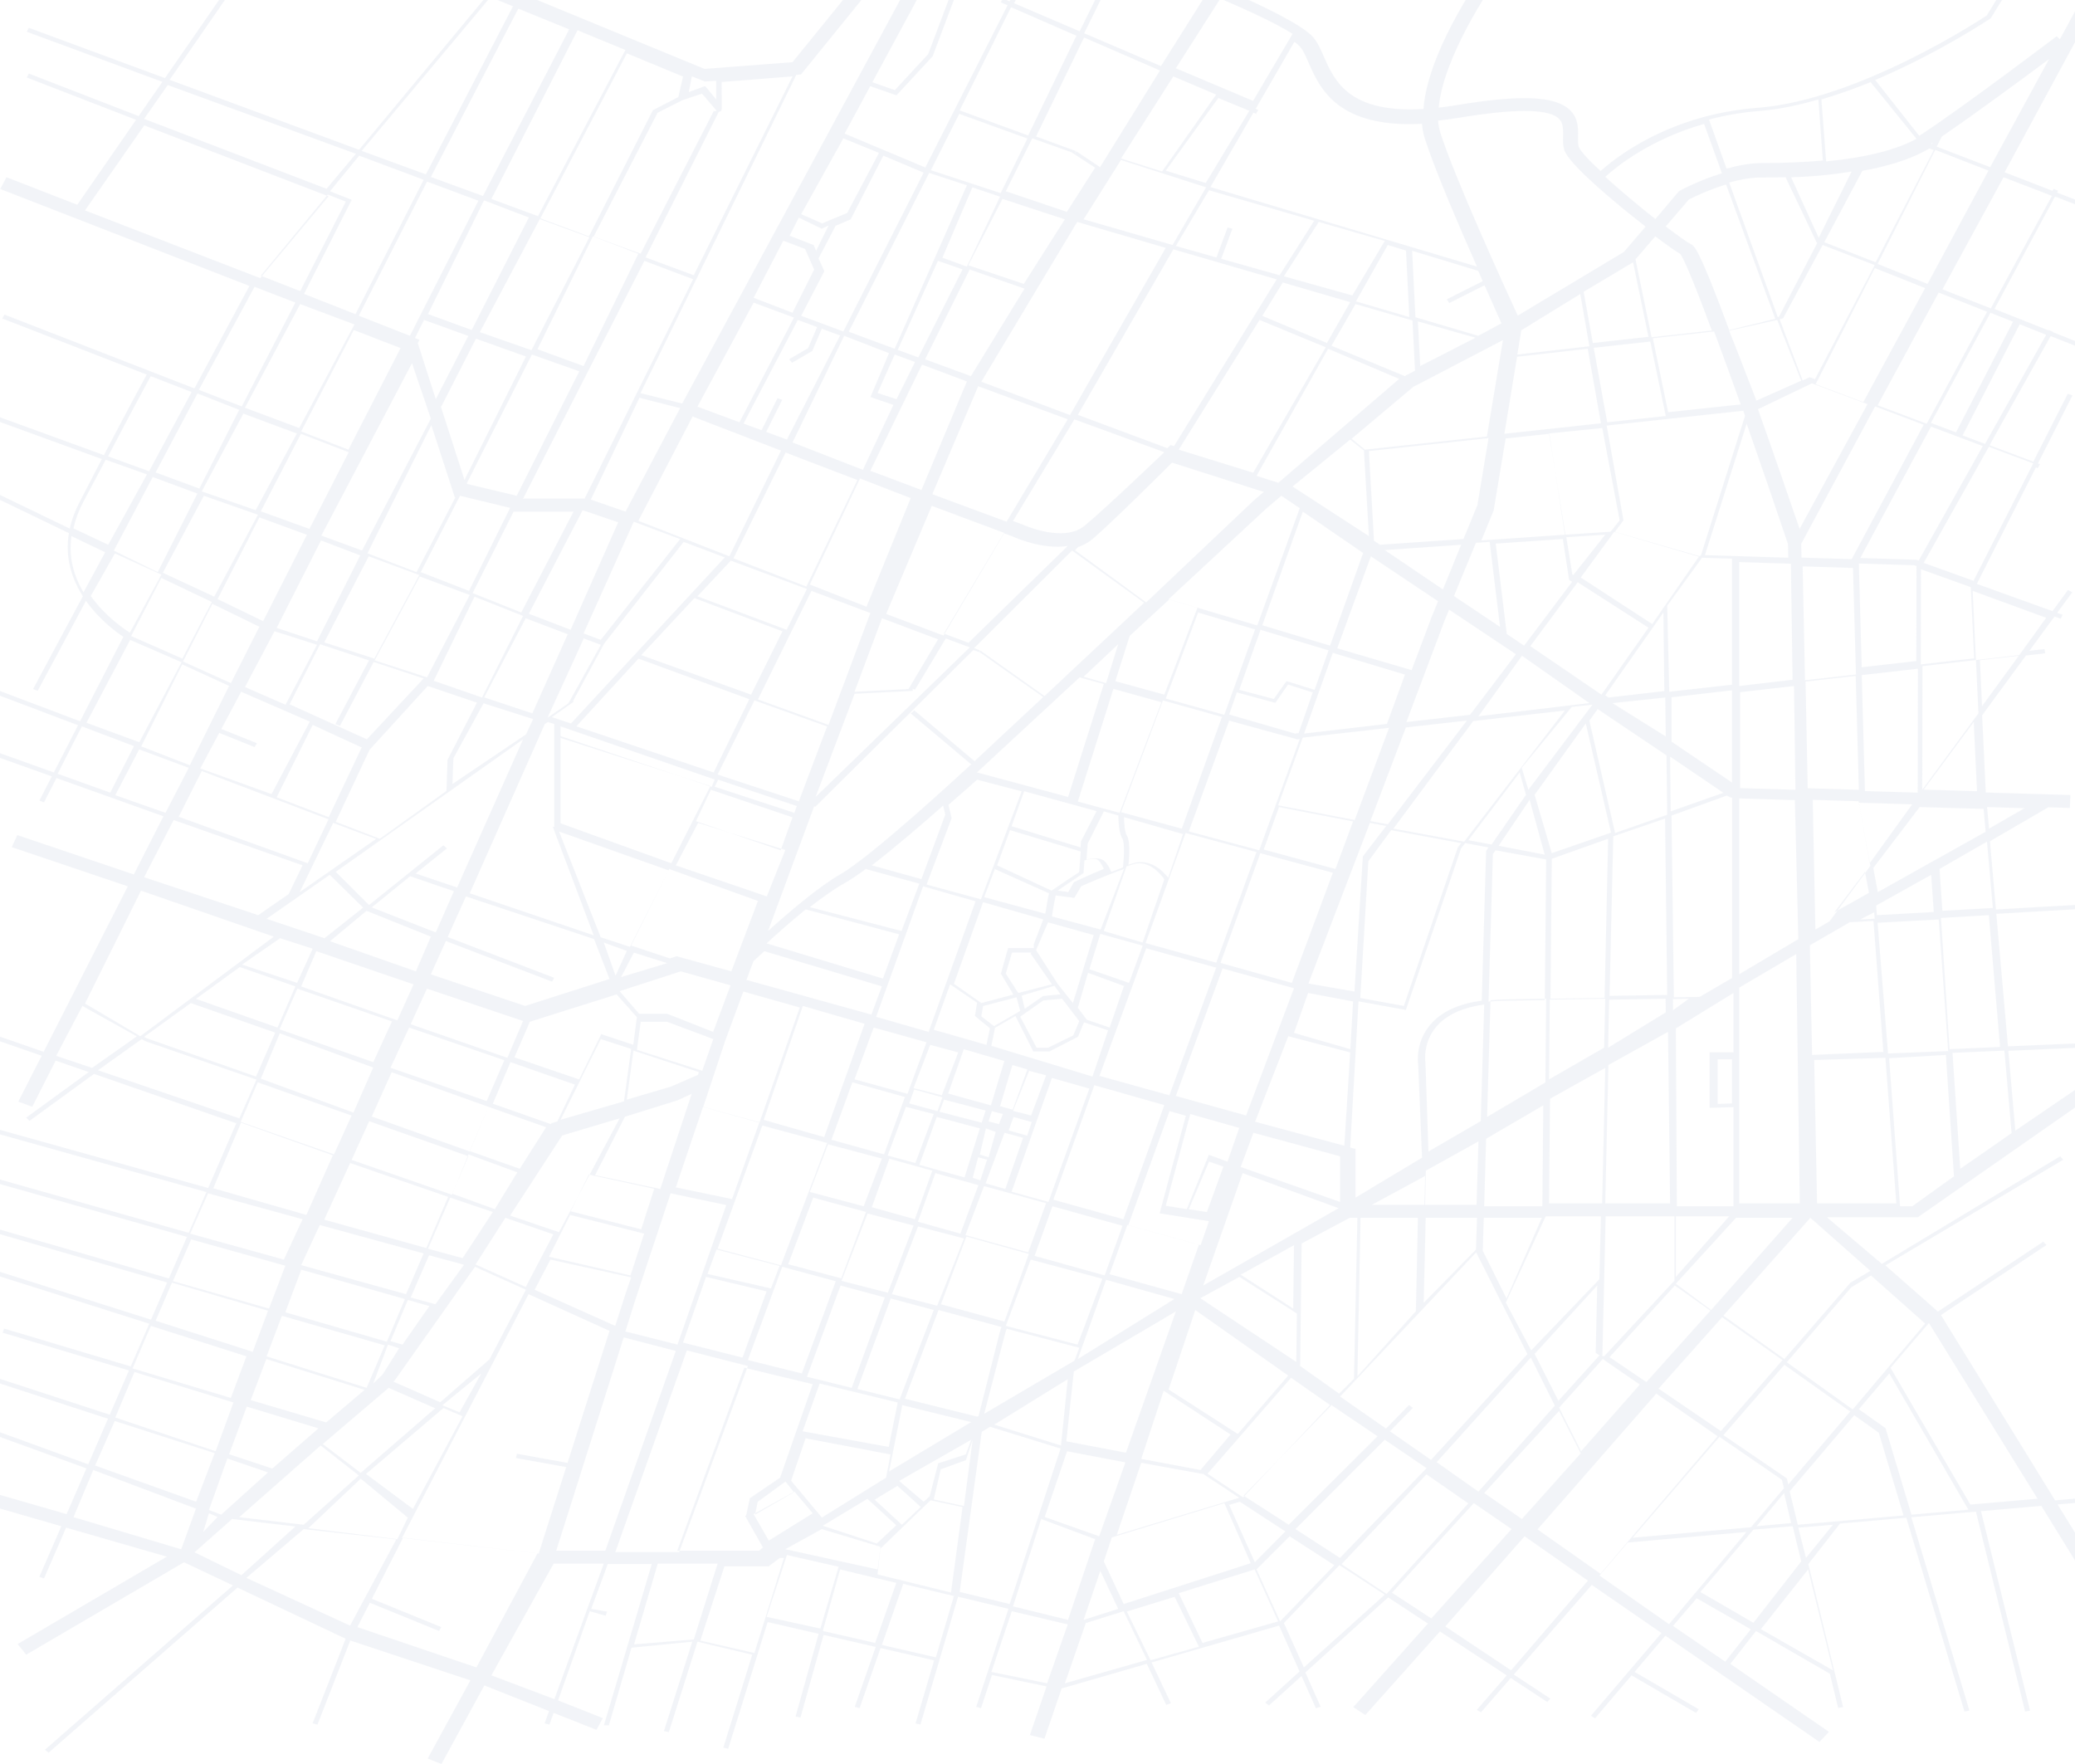 <svg xmlns="http://www.w3.org/2000/svg" width="1440" height="1224" viewBox="0 0 1440 1224">
    <path fill="#e5e9f2" fill-rule="evenodd"
        d="M1411 321.546L1369.579 403 1335 390.584 1380.225 310 1411 321.546zm-9.626 132.97l-30.15 3.484-2.224-48 51 18.66-18.626 25.856zM1375.494 490L1374 458.084l27-3.084-25.505 35zM1372 549l-37-1.093L1369.718 501l2.282 48zm8.328 26L1379 560l26 .767L1380.328 575zm2.672 55.015L1347.975 632 1346 602.92l32.909-18.92 4.091 46.015zm5 96.433L1352.93 728l-5.93-91.035 33.204-1.965 7.796 91.448zm8 59.812L1360.36 811l-5.36-80.442 36.009-1.558 4.991 57.26zM1327.077 837h-8.478L1311 734.282l39.399-2.282 5.601 84.226L1327.077 837zm-42.742 52.968l-.239.14L1238.31 943 1196 912.898 1256.349 845 1298 881.809l-13.665 8.159zM1336 918.395L1285.763 978 1240 945.244l44.779-52.041L1298.44 885 1336 918.395zM1367.378 1044L1312 949.116 1338.617 918 1414 1039.93l-46.622 4.07zm-58.862-53.033L1290 977.832 1311.123 953l54.877 94.537-39.484 3.463-18-60.033zM1247.617 1058l-5.617-23.228L1286.78 982l17.045 12.117 17.175 57.425-73.383 6.458zm5.683 23l-5.3-20.977 24-2.023-18.7 23zm18.7 78l-50-28.561 32.785-41.439 17.215 70zm-74.72-6l-36.28-24.809 16.482-19.191 37.518 21.516-17.72 22.484zm-87.28-59.779l19.619-22.893L1212 1063l-53.73 64-48.27-33.779zM1048.655 1159L1003 1128.54l55.038-62.54 43.962 30.763-53.345 62.237zM966 1105.151l56.788-62.151 26.212 17.976L993.304 1123 966 1105.151zM904.848 1157L891 1126.169 929.54 1086l31.46 20.505L904.848 1157zm-70.338-17L818 1105.452 870.687 1089 887 1125.06 834.51 1140zM782 1118.198L815.194 1108 832 1142.613 798.485 1152 782 1118.198zM739 1168l14.537-41.807 26.248-8.193L796 1151.78 739 1168zm-51-7.9l14.165-42.1 38.835 9.133L726.686 1168 688 1160.1zm-22-55.5l15.3-111.057L687.1 990 736 1005.106 700.717 1113 666 1104.6zm-16.538 45.4L612 1141.392 626.823 1099l35.177 8.451L649.462 1150zM571 1131.685L583.001 1089l38.999 9.322L607.354 1140 571 1131.685zm-39-9.787L546.136 1079l35.864 8.143L569.315 1130 532 1121.898zm-46 16.459l16.738-51.514h30.738l7.634-5.843 2.89.083L523.55 1147l-37.55-8.643zM440 1141l16.471-56H498l-16.517 52.59L440 1141zm36.654-204L519 947.837 471.282 1077H427l49.654-140zm-91.918 242L341 1162.506 384.196 1085H419l-34.264 94zM248 1129.018l8.648-16.913 48.067 19.591 1.466-2.713-48.13-19.616L279.714 1067 373 1077.886 330.635 1157 248 1129.018zM210.778 1061l64.222 7.156L242.938 1128 171 1094.854 210.778 1061zM135 1077.11l26.066-23.11 43.934 5.184L167.527 1093 135 1077.11zM64.732 1020L136 1046.804 125.752 1075 51 1052.708 64.732 1020zm14.9-34L149 1008.277 136.119 1042 66 1016.898 79.632 986zm13.67-34L162 973.155 149.653 1007 80 983.572 93.301 952zm11.423-32L171 941.117 160.209 970 92 949.49 104.725 920zm14.619-30L186 909.485 175.4 938 108 916.419 119.344 890zm13.343-30L198 878.258 186.7 908 120 888.918 132.687 860zm11.707-32L210 845.978 196.987 874 132 856l12.394-28zm22.89-49L231 801.646 212.616 843 148 824.5l19.284-45.5zM68 742.634L98.334 721l2.521 1.426.15.083L178 749.118 166.095 776 68 742.634zM39 732.63L57.19 698 95 719.107 63.916 741 39 732.63zm151-82.707L97.365 719 59 696.326 97.856 618 190 649.922zM120.525 569L210 600.435l-9.726 19.985L179.218 635 100 608.68 120.525 569zM80 551.753L96.585 520 131 532.782 114.852 564 80 551.753zM56.808 504L93 517.727 76.495 550 40 536.906 56.808 504zm33.526-60L126 459.5 96.69 515 60 501.522 90.334 444zM63 413.51L79.755 384 112 398.72 90.15 439c-4.694-2.97-17.532-11.843-27.15-25.49zM49.597 372L73 383.206 57.957 411c-6.356-10.615-10.578-23.764-8.36-39zm7.93-23.181c5.686-10.799 10.979-20.76 15.824-29.819L102 329.17 75.108 378 51 366.653c1.164-5.67 3.258-11.623 6.528-17.834zM104.6 261l28.4 11.025L103.467 327 75 316.64c16.056-30.723 26.806-50.523 29.6-55.64zm72.062-62L205 209.945 167.784 282 138 270.51 176.662 199zm-76.55-112L228 136.23 180.584 193 59 146.003 100.111 87zm16.31-28L247 106.705 226.62 131 100 82.463 116.423 59zM340.366-2L356 4.378 295.55 121 251 104.698 340.365-2zM497 56.022V69l-7.623-9.31L478 63.915 480.102 53l9.156 3.573 7.742-.55zM481.448 191L448 178.572l50.729-100.836 1.783-.724.316-1.488V56.899L550 53l-68.552 138zM472 283.19L434.135 355 410 346.661 443.762 276 472 283.19zm138-177.111l-22.087 41.708L570.55 155 556 148.604 585.26 96 610 106.079zM585.266 230L556 219.133l16.063-30.959-4.041-8.856 11.893-22.65 10.432-4.477L613 108l28 11.788L585.266 230zM747 24.785L713.522 94 666 76.586 701.636 5 747 24.785zm58 24.132L763.4 116l-16.393-11.003-1.068 1.19.678-1.39L719 94.706 752.318 26 805 48.917zM846.898-1C866.245 7.292 886.212 16.552 897 23.494L869.613 70 816 47.363 846.898-1zm61.304 44.633c7.666 17.493 19.94 45.394 78.626 42.242.263 3.431.846 6.725 1.825 9.817 6.528 20.68 22.955 59.082 36.347 89.308l-185-55.195 29.853-51.632 1.804.777 1.567-2.67-1.823-.783L898.284 29c1.748 1.283 3.118 2.466 4.02 3.52 2.103 2.456 3.866 6.467 5.898 11.113zm104.882 37.996c36.582-6.068 59.31-6.172 67.56-.302 4 2.849 4.217 6.933 4.1 13.326-.06 3.327-.128 6.764.99 9.843 3.461 9.564 33.3 34.912 56.266 52.753l-15.03 17.56L1053.293 219c-9.502-20.614-43.788-95.682-53.742-126.977-.828-2.609-1.326-5.404-1.551-8.338 4.759-.501 9.773-1.176 15.084-2.056zM1182.607 86L1195 120.25c-15.855 4.815-28.21 11.528-29.008 11.966l-.838.461L1148.782 152c-11.403-9.038-24.5-19.92-34.782-29.294 8.237-7.467 31.624-26.215 68.607-36.706zm38.246-8.982c13.377-1.048 27.283-3.963 41.06-8.018l3.087 42.387c-12.53 1.141-26.362 1.732-41.558 1.732-8.483 0-17.232 1.634-25.261 3.881L1186 82.965c11.263-3.006 22.975-5.015 34.853-5.947zM1330 96.31c-14.293 7.791-35.287 13.035-62.72 15.69L1264 69.001c11.632-3.423 23.136-7.555 34.15-12.001L1330 96.31zm51.109 19.69L1344 101.751l3.618-7.058C1370.698 78.973 1404.12 54.31 1422 41l-40.891 75zM1424 135.889L1381.581 214 1348 200.742 1390.417 123 1424 135.889zm-27 87.335L1357.44 300l-17.44-6.534L1381.316 217l15.684 6.224zm-66.826 165.293l-.29-.105-38.884-1.233L1340.063 296 1376 309.523 1331.523 389l-1.349-.483zm3.976 73.685l37.108-4.202 1.742 36.933L1334 548l.15-85.798zM1302.516 635l-.516-6.655L1340.197 607l1.803 25.823-39.484 2.177zm.484 5.276l42.443-2.276 6.557 91.324-41.75 1.676-7.25-90.724zM1257.552 732L1256 655.906l28.01-16.16.016.172 16.121-.918 6.853 90.893-49.448 2.107zm1.448 3.51l49.435-1.51L1316 835h-54.99l-2.01-99.49zM1207 835V685.279L1246.54 662l2.46 173h-42zm-44 55.732L1204.758 845H1244l-56.52 64-24.48-18.268zM1142.566 959L1117 941.688 1162.312 892 1187 909.418 1142.566 959zm51.69 34L1151 963.53l44.119-49.53L1237 943.732 1194.256 993zm45.78 32.82L1196 995.808 1238.328 947 1284 979.435 1241.046 1030l-1.01-4.18zm-90.63-58.82L1192 996.56l-81.293 95.44-43.707-30.777L1149.406 967zm-67.45 12l15.044 29.438-40.819 45.562-26.181-17.997L1081.956 979zM997 1014.566L1062.368 942 1079 975.38l-53.006 59.62L997 1014.566zm-7.071 8.434l29.071 20.17-56.752 62.83L931 1085.335 989.929 1023zM899 1060.988L960.964 999 990 1018.727 929.894 1081 899 1060.988zm-4.025 5.012L926 1086.059 888.338 1125 872 1088.933 894.975 1066zm-131.38 24L776 1116.359 752 1124l11.595-34zm-41.03-36L760 1067.982 741.187 1124 703 1114.634 722.565 1054zm17.958-47l40.477 7.696L762.824 1066 725 1052.61l15.523-45.61zm.477-50l-4.693 46L690 988.522 741 957zm-72.06 88l-20.94-4.57 4.852-20.903 17.46-6.353L675 999l-6.06 46zM542.87 879L580 889.015 556.445 953 519 943.698 542.869 879zm-52.914 7L532 896.062 515.29 942 474 931.591 489.955 886zM434 923.87l7.055-22.458L465.395 828 504 836.16 470.166 933 434 923.87zm-1.158 4.13L469 937.378 420.091 1076H386l46.842-148zm-66.027-30L423 923.446l-29.144 91.608-35.09-6.31-.722 2.94 34.89 6.276-19.101 60.04L279 1067.098 366.815 898zm-116.457 128L283 1053.038 275.778 1068 214 1060.361 250.358 1026zm-27.822-23L249 1023.77 210.779 1058 166 1052.75l56.536-49.75zM151 1052.618L141 1063l4.042-13 5.958 2.618zm35-30.94L153.515 1051l-8.515-3.254L157.783 1012l28.217 9.678zm35-30.577L189.006 1019 159 1009.06 171.237 976 221 991.101zm32-26.725L226.396 987 174 971.496 184.82 943 253 964.376zm14-30.875L254.41 963 185 941.152 195.644 913 267 933.5zm14-32.121L268.472 931 198 910.563 209.076 881 281 901.38zm13-31.626L281.778 898 209 877.842 221.928 850 294 869.754zm17-39.276L295.852 866 225 846.298 242.989 807 311 830.478zM256.218 778L325 802.252 313.649 829 244 804.83 256.218 778zM244 774.062L231.783 801 167 778.428 178.86 751 244 774.062zM194.16 717L259 740.725 245.282 772 181 748.468 194.16 717zm-61.746-21L191 716.517 177.685 747l-76.129-26.671-1.556-.893L132.414 696zm34.008-25L205 684.446 192.582 713 136 693.096 166.422 671zM217 658.285L206.192 682 168 669.29 194.382 651 217 658.285zM228.848 607L252 629.782 225.207 651 185 637.554 228.848 607zm2.391-36L261 582.112 208 619l23.24-48zM228 568.516L213.535 599 124 566.736 140.004 535 228 568.516zm-75.858-59.982l24.543 9.85 1.613-2.658-24.704-9.913L167.352 480 215 500.704 188.44 551 139 533.187l13.142-24.653zM159 475.942L131.743 531 98 517.907 126.451 461 159 475.942zM147.389 419L180 434.875 160.26 474 127 459.02 147.389 419zm-.389-1.303L126.542 457 91 441.33 111.96 401 147 417.697zM141.456 344L179 357.164 148.678 414 113 397.416 141.456 344zM137 342.469L109.465 397 79 382.059 105.989 331 137 342.469zm1.336-3.469L108 327.81 137.055 273 166 284.387 138.336 339zM206 300.799L177.454 354 140 340.939 168.895 287 206 300.799zm40-75.685L207.648 297 170 282.918 208.314 211 246 225.114zm86-85.832L284.495 233 249 219.064 296.361 126 332 139.282zm3.17-3.282L299 122.798 359.686 6 395 20.376 335.17 136zm38.178 14L341 138.04 400.792 21 434 34.694 373.348 150zm97.386-82.602l-17.63 9.049L408.712 164 375 151.495 435.028 37 474 53.123l-3.266 14.275zM404.981 254L373 242.32 411.462 164 443 176.08 404.981 254zm.715 92H363l84.186-165L481 193.747 405.696 346zM396 437l-29-11.135L404.344 354 429 362.408 396 437zm84.641-148L542 312.676 506.169 386 443 361.354 480.641 289zm136.3-43.937l-12.847 30.416L620 280.962 598.81 326 550 306.996 585.833 233l31.109 12.063zM644.804 120L671 128.556 620.882 242 589 230.179 644.803 120zm49.655 14L646 118.094 665.697 79 713 96.127 694.458 134zm83.47-23L837 129.965 813.75 170 752 152.165 777.929 111zm28.516 8L778 109.958 814.243 53 844 65.618 806.444 119zM867 76.871L836.768 127 809 118.418 845.483 68 867 76.871zM888.004 191l-40.52-11.43 7.768-20.884-3.324-.857-7.745 20.81L816 170.69 839.004 132 912 153.181 888.004 191zm50.513 14L891 191.726 915.169 154 961 167.17 938.517 205zm37.21-31.166L978 220l-37-10.888L963.062 170l12.664 3.834zm56.14 129.049L947.19 312 938 304.44l42.733-35.956L1043 236l-11.132 66.883zM1096.68 204l6.32 36.265-50 5.735 2.74-16.825L1096.68 204zm36.635-22L1144 233.707 1105.392 238 1099 202.461 1133.315 182zm32.713-5.852c3.065 3.999 11.439 24.887 21.972 53.192l-41.85 4.66-11.15-54.037L1148.722 164c8.016 6.013 14.427 10.51 17.306 12.148zM1232 221.252L1200.025 229c-21.094-56.936-24.158-58.428-26.71-59.664-2.263-1.1-8.863-5.779-17.315-12.207l15.996-18.661c2.922-1.505 13.288-6.638 25.86-10.468L1232 221.252zm7.148-98.252L1261 168.846l-26.423 50.948-.85.206L1200 126.657c7.228-2.018 15.016-3.479 22.413-3.479 4.097 0 9.876-.002 16.735-.178zM1303 183.13l40.024-79.13L1380 118.38 1337.667 197 1303 183.13zm-9.905 95.87L1260 266.585 1301.048 186 1336 199.884 1293.095 279zm9.905 2.212L1345.408 203 1379 216.344 1337.086 294 1303 281.212zm-52.812 105.68l-.188-9.57L1301.317 282 1335 294.727 1285.028 388l-34.84-1.108zM1291.981 463L1290 391l38.5 1.226 1.5.543-.114 65.91L1291.98 463zm2.239 85.905l-2.22-80.464 39-4.441-.15 86-36.63-1.095zM1290 557l37 1.121L1297.524 599 1290 557zm-83-3l38.601 1.19 2.399 96.454L1207 676V554zm-27.446 137.715l-17.94.285L1160 565.902 1198.466 552l.694.513 2.003.919.837.005v125.185l-22.446 13.093zM1203 730.153h-16.594v38.554l16.594-.481V837h-39.302L1163 713.576 1203 689v41.153zm-1 35.478l-10 .369v-31h10v30.63zM1163 844h37l-37 42v-42zm-118 59.821L1072.651 844H1111l-1.066 43.628L1062.6 937 1045 903.821zm-182 133.967L924.052 975 956 996.604 894.342 1058 863 1037.788zm-2.556 4.212L892 1062.624 870.819 1084 853 1044.22l7.444-2.22zm-68.45-27l43.175 7.831L860 1039.273 775 1065l16.994-50zM816 910l-34.615 98-41.385-7.884 5.183-48.448L816 910zm-118.158 14.107l.792-2.107L749 935.157l-3.376 8.99L683 981l14.842-56.893zM617 1021l9.177-46L674 986.748 617 1021zm8.898 37L607 1040.586l15.781-9.586L639 1045.627 625.898 1058zm-74.52-23L564 1050.066 533.51 1069 523 1050.629 551.379 1035zm7.664-37L618 1009.212l-3.115 16.137L570.383 1053 549 1027.467 559.042 998zM623 973.147L616.768 1004 557 993.142 568.825 960 623 973.147zm-9-72.89L591.066 963 560 955.295 583.334 892 614 900.258zM602.073 842L634 850.384 616.13 897 584 888.746 602.073 842zm-37.74-11L601 840.95 583.774 887 547 877.236 564.333 831zm-76.455-63L527 778.724 508.034 832 469 823.903 487.878 768zM413 815.399l20.693-40.543 36.214-11.262L480 759l-21.782 66L413 815.399zM444.964 853L396 840.462 408.657 815 454 824.886 444.964 853zm-7.418 32L381 872.03 395.63 843 447 855.979 437.546 885zM330 877.371L350.732 845 384 856.498 364.855 893 330 877.371zm9.737 65.806L305.507 973 273 958.68l.805-.689L329.627 879 365 894.896l-25.263 48.28zM318.937 980L307 975.068 334 953l-15.063 27zM277 935.512l-11.45 18.194L259 960l10.239-27 7.761 2.512zm21-29.254L279.308 933 271 930.58 283.036 902 298 906.258zm24-28.674L302.152 905 285 900.286 297.776 871 322 877.584zm20-36.607L321.044 873 297 866.458 312.46 831l29.54 9.977zm17-27.51L343.415 839 314 828.348 325.116 801 359 813.467zM338.983 768L379 782.158 360.704 811 326 798.714 338.983 768zm.017-.002L326.016 799 258 774.702 271.795 744 339 767.998zM283.936 713L350 735.656 337.753 764 271 740.899 283.936 713zM272 708.761L259.047 737 194 714.243 206.354 686 272 708.761zM254.363 632L299 649.888 288.627 674 229 653.079 254.363 632zM363 513l-45.756 102.815-28.777-9.707 21.677-17.421-2.405-2.191L256.09 628 233 604.937 363 513zm-106.53 7.24L296.848 476 331 487.563l-20.302 39.41-.137.27-.73 21.57L263.588 582 233 570.224l23.47-49.984zm-5.47-1.582L228.126 567 192 553.201 217.008 503 251 518.658zM222.117 447l33.944 11.23-23.302 44.19 3.19 1.212 23.372-44.324L294 470.783 254.575 513 201 488.693 222.117 447zm-31.601-9L220 447.4 198.128 489 170 476.706 190.516 438zM213 371.058L182.616 431 151 415.682 180.015 359 213 371.058zm29-57.263L214.745 367 181 354.797 208.829 301 242 313.795zm-.197-1.795L209 299.38 245.503 229 278 241.518 241.803 312zm44.113-60L299 290.485 251.243 382 223 371.624 285.916 252zm8.34-30L325 233.089 302.429 277l-12.484-38.901 1.157-2.33-3.102-1.235L294.257 222zm33.097 7L297 217.914 335.913 139 367 150.909 327.353 229zm5.647 1.47L374.595 152 409 164.627 368.823 243 333 230.47zM322.345 333L306 282.33l.58-.927h-.002L330.315 235 365 247.385 322.345 333zm36.252 11l-34.402-8.189-.195-.598L369.136 246 402 257.648 358.597 344zM328 411.512L356.441 355H398l-36.243 70L328 411.512zM291.34 400L326 412.848 296.359 470 260 458.215 291.34 400zm-2.26-3L255 383.904 299.347 295l16.275 50.074.378.09L289.08 397zM354 352.398L325.485 410 292 396.998 319.239 344 354 352.398zM255.89 386L291 399.014 259.776 457 225 445.729 255.89 386zm-33.115-11L250 385.37 219.997 445 192 435.675 222.775 375zm111.753 109L301 472.368 329.29 414 363 427.372 334.528 484zm34.916 11L336 483.896 364.83 429 394 440.08 369.444 495zM417 447.414l-22.576 40.65L380 498l25.124-55L417 447.414zM396.246 502L383 497.591l15.076-10.642-.43-.447 21.7-40.022L474.447 376 503 386.757 396.246 502zm163.364-95L509 387.413 545.172 314 595 333.071 559.61 407zM632 345.622l-30.533 75.073-.112.305L562 405.589 596.822 332 632 345.622zM639.862 253L671 264.665 639.468 340 604 326.657 639.862 253zM635 251.182L622.181 277 609 272.697 620.899 246 635 251.182zM650.875 181L668 186.896 637.305 248 623 242.804 650.875 181zm86.83-26.828L710.495 197 672 184.06 695.71 138 739 152.209l-1.295 1.963zM742.56 288L681 264.883l64.664-107.803 1.912-3.08L809 171.983 742.56 288zm178.308-50L876 219.185 890.216 196 937 209.652 920.867 238zm-33.74 97L872 330.2l49.67-88.2L971 262.899 887.126 335zM950 372l-53-34.405L937 305l9.534 7.594L950 372zm75.291-21.564l-9.682 23.58L957.693 378l-4.186-2.815L950 312.97l83-8.969-7.709 46.436zM1075.257 301L1086 371.026 1028 375l8.555-20.755 8.325-49.977 30.377-3.268zM1156 288.682L1115.345 293 1106 241.339l39.252-4.339L1156 288.682zm52-8.044L1157.644 286 1147 234.71l42.554-4.71c5.722 15.338 12.027 32.694 18.446 50.638zm42-16.48L1218.9 278c-.642-1.68-1.286-3.365-1.933-5.048-6.613-17.232-12.208-31.56-16.967-43.489l33.332-7.463L1250 264.159zM1248.88 367c-5.745-16.807-16.944-49.357-28.88-83.051L1257.412 266 1296 280.425 1248.88 367zM1183 385.16l.197-.274.128-.183L1212.138 294c10.174 29.042 20.363 58.784 28.671 83.482L1241 387l-58-1.84zm61 86.498L1207 476v-86l35.84 1.157 1.16 80.5zm-36.448 8.648l37.434-4.306 1.014 72-39-1.171.552-.097v-66.426zM1160 514.63v-30.788l42-4.843v64l-42-28.37zM1159 525l37 25.122L1159.443 563l-.443-38zm-38.173 53L1103 500.074l5.738-8.074 47.776 32.146.486 41.227L1120.827 578zM1117 691l2.561-110.71 35.964-12.29L1157 690.388l-40 .612zm-.799 47.98l41.372-22.98L1159 835h-45l2.201-96.02zm-40.516 23.411L1114 741l-2.155 94H1075l.685-72.609zM1030 837l1.312-46.828L1071 767l-.642 70H1030zm-40.602 8H1025l-.718 22.097L988 904l1.398-59zm-45.203 0H984l-1.413 64.837L942 955l2.195-110zM902 947.628l.294.003 1.028-84.841L936.701 845H942l-2.355 111.743L929.307 967 902 947.628zM807.563 965L854 995.375 833.108 1020 792 1012.297 807.563 965zM894 954.47L858.99 995 811 964.156 829.482 909 894 954.47zM767.601 888L815 901.363 748 943l19.601-55zm-52.32-14L765 887.285 747.807 933 698 919.984 715.28 874zm-44.657-16L714 870.065 697.056 917 653 905.014 670.624 858zm-21.52-44L679 822.356 666.498 856 637 847.73 649.103 814zm-31.908-10L647 812.313 634.89 846 605 837.636 617.196 804zm-5.196-.11L599.354 837 562 827.075 574.663 794 612 803.89zM591.536 751L628 761.174 613.5 801 577 790.855 591.536 751zm-34.396-53L600 710.386 571.964 789 530 777.07 557.14 698zm-53.906 24.254L515.86 688 555 699.091 527.029 779 488 768.123l15.234-45.869zM439.578 729L485 743.88l-.698 1.999-18.76 8.13L435 763l4.578-34zM389 777l27.94-56 21.06 6.815-4.959 36.376L389 777zm10-24.412l-12.221 25.577-4.087 1.24-.383.595L342 765.827 354.259 737 399 752.588zm-31.25-43.704l.111.035L427.93 690 442 705.797l-2.545 19.134-22.224-7.358L401.908 749 357 733.663l10.75-24.779zm-4.75-.448L352.101 734 285 710.684 296.297 686 363 708.436zM496 540.89l-2.102 5.11L389 510.763V504l107 36.89zM443.087 457L520 485.146 495.243 536 400 503.979 443.087 457zm38.84-42L543 438.041 521.23 482 445 454.579 481.927 415zm93.01 88L526 485.312 563.115 410 604 425.368 574.937 503zM651 443.63l-20.536 34.5L593 480l19.088-51L651 443.63zm46-73.843L654.751 441 615 426.009l.364-.984L646.62 351 697 369.787zm55.813-5.078c-14.622 12.263-42.913-.614-43.189-.742l-.22-.102L703 361.52 745.608 291 808 313.754c-8.771 8.403-40.26 38.433-55.187 50.955zm116.649-16.863L795.415 418 746 381.794l2.198-2.212c3.75-1.278 7.343-3.21 10.576-6.036 15.035-13.154 45.78-43.74 54.587-52.546L877 341.326l-7.538 6.52zM872.517 434L811 415.778l68.038-63.144L889.237 344 902 352.616 872.517 434zm50.531 14L876 433.849 904.129 355 946 383.703 923.048 448zm78.306-39L961 381.674l53-3.674-12.646 31zm32.424-33l7.222 59-32-21.411 15.245-36.937 9.533-.652zm55.146 26.394l2.076 1.315L1057.687 448l-12.036-8.086-7.651-62.712 46.58-3.202 4.344 28.394zM1114 371l-22.16 28-.682-.413-4.158-25.823 27-1.764zm10-9.947l-6.3 7.912-31.335 2.035L1075 300.765l36.926-3.765L1124 361.053zm33 59.229L1181.177 387l20.823.641v87.432L1158.423 480 1157 420.282zM1155.66 484l.34 27-37-23.122 36.66-3.878zm-39.422 0l-2.238-1.523L1154.364 425l.636 54.53-38.762 4.47zm-55.565 64L1056 532.794l34.784-42.28 14.054-1.514.162.1-44.327 58.9zm16.2 44L1065 551.493 1100.51 502l17.49 75.773L1076.873 592zM1076 693l.897-97.105L1116 582l-2.455 110.402L1076 693zm-.471.598L1114 693l-.773 33.944L1075 749l.529-55.402zm-41.167.48c3.438-.36 7.058-.576 10.874-.639L1073 693l-.545 58.101L1032 775l2.362-80.922zM991.302 799l-2.068-61.41-.02-.168c-.024-.15-2.416-15.247 9.407-27.039 7.016-6.996 17.54-11.474 31.379-13.383l-2.412 80.976L991.301 799zm-1.786 13.277L1026 792l-1.31 44H989l.516-23.723zM989 816l-.482 20H952l37-20zm-52-19.712l5.771-101.494 32.867 5.995 38.299-112.057 2.818-3.732 16.245 3.012-1.438 2.048-.242.342-3.017 103.91c-14.923 2.011-26.326 6.95-33.962 14.772-12.407 12.709-10.357 28.33-10.13 29.81l2.633 64.425L940.716 831v-33.8l-3.716-.912zM835 892l27.353-78L929 838.316 835 892zm62.461 16L861 884.482 898 864l-.539 44zM782.35 850L832 863.736 820.009 898 770 884.12 782.35 850zm-51.974-13L779 850.532 766.602 885 718 871.427 730.375 837zM726 834.829L713.536 869 670 857.014 682.883 823 726 834.829zM678.813 803l6.187 1.696L680.347 819 675 817.26l3.813-14.26zm-50.143-35l19.33 4.987L635.24 807 616 801.808 628.67 768zM643 723.196L629.752 759 593 748.92 606.319 713 643 723.196zM640.592 615L677 625.386 644.455 716 608 705.558 640.592 615zm-169.22 49.008l-1.77-.492-4.743 1.513L438 656.094 464.417 603 526 625.121 507.53 674l-36.159-9.992zM439.898 661L463 668.3l-32 9.7 8.9-17zM435 659.811L427.17 677 419 654l16 5.811zm29-55.905L437.202 657l-20.336-6.667L388 577l76 26.906zm1.879-4.906L389 571.267V512l104 33.404L465.879 599zM550 567.125L541.765 590 483 569.817 493.341 548 550 567.125zm3-7.818L551.256 564 496 545.897l2.39-4.897L553 559.307zm1.371-3.307L498 537.45 523.59 486 574 504.055 554.371 556zm117.722-110L655 439.607 696.653 370l6.404 2.368c2.474 1.13 20.785 9.126 37.943 6.461L672.093 446zm52.78 37l-44.428-31.503-1.115 1.177.712-1.393L676 449.74 744.014 382 794 418.22 724.873 483zm124.754 13L809 484.687 831.454 425 871 436.761 849.627 496zm62.648-17.339l-19.459-6.065-8.83 12.404L860 478.656 874.78 437 922 451.28l-9.725 27.381zM975 468.103l-12.507 34.207L905 509l19.936-56L975 468.103zm18.763-40.653L979.652 465 928 449.842 951.36 386 998 417.195l-4.237 10.255zm-44.17 170.21L965.48 576l48.52 9.035-2.223 2.929-.143.189L974.238 698 944 692.48l5.593-94.82zM908 682.432L950.654 571 962 573.124l-15.968 20.76-.256.33L939.973 688 908 682.432zM937.11 728L898 716.72l9.795-27.72L939 694.888 937.11 728zm-98.185 73.277L823.583 839 809 836.653 826.008 773 860 782.617l-8.146 23.417-12.93-4.757zM837.558 841L825 839.065 839.047 806l9.953 3.505L837.558 841zm-78.11-88L808 766.788 779.609 846 731 832.422 759.449 753zm-29.438-5l25.99 7.324L727.6 834l-25.6-7.097L730.01 748zm-32.9 38l12.89 3.491L697.68 825 684 821.12 697.11 786zm-6.11-.57L686.033 803 680 801.099 684.206 783l6.794 2.43zM688.304 771l7.696 2-2.75 7-7.25-1.866 2.304-7.134zm-33.163-8L684 770.558 681.29 779 652 771.41l3.141-8.41zm-20.71-7L654 761.392 650.586 771 631 765.662l3.43-9.662zM665 730.227L653.57 760 634 755.012 645.51 725l19.49 5.227zM659.346 683l18.709 12.738-1.47 9.24L687 713.503 684.597 725 648 714.54 659.346 683zM724 637.934l-6.57 17.193v2.71h-17.828l-5.008 17.772 8.66 14.493-22.21 5.898L662 682.611 682.237 626 724 637.934zM690.377 603L728 619.865c-.493 1.784-1.271 5.616-2.593 14.135L683 622.511 690.377 603zm-29.952-35.323l-2.225-9.18c8.39-7.28 15.45-13.54 19.888-17.497L709 549.097 680.735 624 643 613.757l17.425-46.08zM605 600.443c15.216-11.617 34.238-27.955 49.506-41.443l1.494 6.288L639.451 610 605 600.443zM625.633 646L562 629.452c8.461-6.596 16.915-12.641 23.938-16.551 4.012-2.238 9.117-5.684 14.867-9.901L638 613.145 625.633 646zm151.335-82L748 556.194 772.673 478 806 487.23 776.968 564zm43.168 11L778 563.538 807.048 486 848 497.448 820.136 575zm106.647 28L877 589.473 887.606 560 939 569.957 926.783 603zm-30.256 79L847 668.156 874.627 592 925 605.582 896.527 682zm-101.093-24L844 671.43 811.524 760 763 746.526 795.434 658zM688 725.693l2.481-12.509L704.714 705l12.357 24.602h11.16l19.827-10.187 4.222-10.06 16.72 5.58L758.154 747 688 725.693zM702.59 739l10.41 3.06L702.769 770 694 767.551 702.59 739zM759 648.835L744.55 696l-10.411-13.133L719 659.285 727.287 640 759 648.835zm-26.393-27.523l12.929 1.722 4.823-8.097c2.832-1.263 17.054-7.548 29.641-11.937l-16.207 42L730 635.882c.925-5.927 2.006-12.107 2.607-14.57zM700.936 576L750 590.835l-1.085 14.301c-6.377 4.218-15.927 10.559-19.163 12.864L692 600.467 700.936 576zm50.381 30.216l.613-.413.66-8.838c3.373-.93 7.998-1.52 9.477-.182 1.94 1.752 3.284 4.57 3.933 6.166-10.355 4.223-19.679 8.668-20.288 8.958l-.471.224-3.868 6.869-7.373-1.039c4.131-2.86 11.962-8.15 17.317-11.745zm24.811-40.388c.013 3.37.286 12.351 2.744 16.013 1.69 2.514 1.175 13.374.424 20.074-2.624.94-5.352 1.99-8.066 3.085-.83-2.024-2.444-5.325-4.858-7.555-2.929-2.7-8.891-1.81-12.372-.977l.818-11.171L766.063 563l10.065 2.828zM810.696 609c-3.795-4.785-12.55-13.429-24.256-10.01-1.047.305-2.147.652-3.275 1.028.507-5.213 1.276-16.453-1.04-19.974-1.583-2.41-2.046-9.011-2.125-13.044l41 11.757L810.696 609zm12.092-31L872 591.216 844.034 668 795 654.35 822.788 578zM766 646.028l15.797-44.874c1.71-.595 3.351-1.132 4.876-1.574 11.135-3.227 19.545 7.943 21.327 10.545L792.964 654 766 646.028zM783.524 682L756 672.515 763.567 648 793 656.138 783.524 682zm-59.483 12.187L737.057 693 749 708.562l-4.219 9.932L727.32 727h-7.945L708 705.45l16.041-11.263zm7.828-9.993L736 689.95l-12.144 1.187L711.147 700 709 690.84l22.755-6.84.114.194zM770.063 713l-15.84-5.417-6.223-8.288L755.045 675 780 684.15 770.063 713zM761 562.825l-10.81 20.984-.315 4.191L702 573.297 710.731 549 761 562.825zm-31 120.154L706.67 689 698 675.55l4.304-14.55h13.526l-.6.75L730 682.979zm-47.784 15.086L705.451 692l2.549 9.449-2.35 1.42L689.812 712 681 705.234l1.216-7.169zM697 736.214L687.67 767 658 758.772 668.854 728 697 736.214zM715.566 774L703 770.812 714.207 743 726 746.148 715.566 774zm-2.705 14L700 784.38l3.368-9.38L716 778.595 712.861 788zm151.9-14L816 760.46 848.423 672 898 685.713 864.761 774zm75.376-205L887 558.793l17.04-46.95L964 505l-23.863 64zm22.98 3L951 569.712l24.635-64.958L1018 500l-54.883 72zm-63.254-59.085l.378.105 1.759-.2L873.856 590 825 576.894 853.014 500l46.849 12.915zm-41.547-32.461l26.729 7.234L893.87 475 911 480.465l-9.8 28.232-2.531.303L853 495.771l5.316-15.317zM752 469.608L776 447l-8.386 27L752 469.608zm-2.766.392L766 474.641 741.247 553 678 535.968c1.15-1.056 1.89-1.744 2.137-1.97L749.234 470zm-184.185 89.388l.655.492L675.514 451l4.776 1.816L724 483.674l-47.672 44.472-41.848-35.252-2.438 2.148 41.918 35.311c-8.784 8.16-68.987 63.794-90.967 76.42C567.885 615.448 547.19 633.17 533 646l32.049-86.612zM484.465 571L545 589.786 532.166 622 469 600.481 484.465 571zm128.264 108L532 654.575c7.161-6.556 17.035-15.338 27.144-23.575L624 648.298 612.729 679zm220.457 185L783 850.102 811.604 771l11.345 3.193-18.18 67.688L839 847.36 833.186 864zM930 834l-69-24.263L869.85 786 930 802.328V834zm-59-55.653L894.067 719 937 730.255 932.934 795 871 778.347zM1016.107 584L967 574.962l55.369-74.626L1086 493l-69.893 91zm18.995 2L1019 582.994 1054.608 536l4.392 15.52-23.898 34.48zm4.898.871L1061.517 555 1072 593l-32-6.129zm-2.114 3.129l35.114 6.367-.927 97.577-28.213.44c-3.796.06-7.409.272-10.86.616l3.03-102.402 1.856-2.598zM1103 487.847L1026 497l30.22-42 46.78 32.847zm41-52.304L1111.383 482 1062 448.346 1094.878 404 1144 435.543zM1120.222 369L1179 386.254 1146.603 433 1097 400.737 1120.222 369zM1052 453.953l-31.822 42.05L976 501l26.635-70.747 2.998-7.253L1052 453.953zM811.405 416L831 421.748 808.03 482 774 472.654l10.016-31.472L811.405 416zm-218.333 65.397l40.42-1.997-.104-1.49 1.584.674L656.366 443 673 449.188 566 553l27.072-71.603zM494.92 716l-31.853-12.55h-19.535L430 687.744 472.43 674l34.57 9.687L494.92 716zm-7.579 27L442 728.432 444.628 709h18.324L495 721.001 487.341 743zM518 679.93l4.881-12.973c1.206-1.134 3.854-3.62 7.514-6.957L612 684.401 604.722 704 518 679.93zm120 128.342L650.11 775l29.89 7.953L669.355 817 638 808.272zm195 92.543L860.12 886 900 911.397 899.58 945 833 900.815zM1209.773 285l1.227 3.512-30.382 96.218-.9 1.27-59.019-16.977 5.579-7.469.356-.482L1115 295.297 1209.773 285zM874.09 222L920 240.952 869.688 328 818 312.013 874.09 222zM741 290.933L698.552 362 647 342.905 678.84 268 741 290.933zm-99-41.622L672.923 187 711 200.273 673.793 261 642 249.311zm-82 159.352L545.902 437 484 413.747 507.195 389 560 408.663zM380.17 501l4.47 1.346v71.36l-.958.141L412 649l-86-29.176 52.077-117.457L380.17 501zm-15.146 8.598L314 544l.641-17.831L335.577 488 370 498.947l-4.976 10.65zM284.598 608L315 618.366 302.397 647 258 629.608 284.598 608zm26.068 42.187L323.371 622l88.895 29.605 10.734 27.7L364.443 698 299 676.074l10.42-23.124 73.7 28.203 1.445-2.692-73.899-28.274zM387.923 855L354 843.454l36.148-55.58L430 776l-42.077 79zM619 897.979L637.093 851 669 859.337 650.387 906 619 897.979zm-24 65.813L618.158 901 648 908.967 624.31 971 595 963.792zm243 58.763L895.97 956 923 974.89 862.676 1039 838 1022.555zm191-154.67l.706-22.885H1070l-24.507 56L1029 867.884zm132-174.667l11-.218-10.925 8-.075-7.782zm-5 9.254L1116 727l.716-33.354 39.177-.646.107 9.472zm98.507-155.526l-1.507-74.01 34.81-3.936 2.19 79-35.493-1.054zm31.412-152.862L1288 468.05l-35.37 3.95-1.63-79 34.92 1.084zM1264.874 170L1301 183.957l-41.436 79.12-3.716-1.355-4.866 2.278L1235 221.472l2.414-.57 27.46-50.902zm-212.056 77.544L1101.86 242l9.14 51.715-67 7.285 8.818-53.456zM982 257.21l-6.079 3.163-.523.27-.425.357L924 239.922 940.682 211l39.556 11.38L982 257.21zm3.59-3.21L984 223l40 11.33L985.59 254zM886 193.844l-71.25 115.698-2.38-.746-2.244 2.204L748 287.845 814.273 173 886 193.844zm-192-57.356L670.958 185 654 178.825 674.82 130l19.18 6.488zM472 374.04L416.904 444 405 439.498 439.811 362 472 374.04zM287 683.025L275.736 708 209 684.474 219.524 660 287 683.025zM269.722 963L302 977.16 250.325 1022 224 1001.98 269.722 963zm16.826 84L254 1022.731 307.747 977 321 982.704 286.548 1047zm140.404-127L371 894.94 381.993 874 438 886.33l-4.202 12.378L426.952 920zM498 866.41L529.019 781 574 793.087 541.951 878 498 866.41zM535.04 894L491 883.962 497.235 867 541 878.402 535.04 894zm10.033 134l5.927 7.414L524 1051l1.8-8.893L545.073 1028zm63.442 43L571 1058.683 601.95 1040l20.05 18.349L608.515 1071zm36.643-32.7l-4.165 3.7L624 1027.583 674 999l-3.74 10.138-19.173 6.246-5.93 22.916zm33.144-55.3L628 970.536 651.326 909 695 920.75l-.81 2.222-15.084 59.543-.804.485zm286.313 10.151l15.87-16.28-2.683-1.94-15.911 16.323L930 969.034 1024.417 869 1060 939.59 993.108 1013l-28.493-19.849zM1081.499 972L1065 939.43l43.429-47.43-1.037 45.942-.02.732 2.628 1.792L1081.5 972zm15.708 35L1082 976.746 1112.265 943 1138 960.721 1097.207 1007zm16.113-66H1112l2.285-97H1162v44.6l-48.68 52.4zm156.34-301.692l-9.83 5.692-1.83-90 31.8.945 8.2 44.85-28.34 38.513zM1273 633l21.264-28 2.736 14.528L1273 633zm28 4.486l-10 .514 9.624-5 .376 4.486zm39-537.73c.328-.247.656-.494 1-.756l-.446 1-.554-.245zm-1.04 3.244l3.04 1.154L1301.685 182 1266 168.06l26.418-49.529c16.955-3.009 33.662-7.83 46.543-15.531zM1285 119l-22.849 46L1243 123.038c12.041-.417 26.982-1.46 42-4.038zm-256.001 76.13l-24.966 12.52 1.713 2.596 24.498-12.287c5.258 11.95 9.539 21.486 11.756 26.4L1025.83 233l-43.564-12.873L980 174l45.846 13.936c1.079 2.468 2.134 4.869 3.153 7.195zm-285.505-89.534L760 116.331 740.366 147 698 132.706 716.377 96l27.117 9.596zM549.666 251.725l14.053-8.208 6.57-15.409L583 232.781 546.108 305l-14.38-5.307 11.092-22.253-3.235-1.152-11.073 22.22L516 293.886 553.672 222l13.397 4.924-6.27 14.693-13.126 7.663 1.993 2.445zM551 220.353L513.168 293 484 282.167 523.009 210 551 220.353zm7.714-47.602l6.286 14.26L549.975 217 523 206.626 543.602 167l15.112 5.751zm5.956-2.699L548 163.53l6.34-12.53 15.891 7.68 4.769-2.177L566.361 174l-1.69-3.948zm-69.557-92.908l.095.151L444.59 176 412 164.13l44.361-85.927 17.391-8.765L487.18 65 497 76.44v.704h-1.887zM208.336 202L181 191.305 227.452 135 240 139.89 208.336 202zm35.056-62.027l.681-1.347-15.06-5.91L249.27 108 294 124.728 246.695 218 211 203.938l32.392-63.965zM470 1076l46.508-127L564 960.458l-22.621 64.863-20.989 14.272-2.594 11.94-.687.349 12.324 21.826-2.587 2.292H470zm75-1.037L570.253 1061 611 1073.255 609.091 1089 545 1074.963zm64 17.512l1.936-17.884L645.782 1041l22.218 4.708-8.038 59.292L609 1092.475zM779.819 1113L766 1083.378l5.617-16.616L849.682 1043 868 1084.676 779.819 1113zm435.347-53.278L1133 1067l60.248-70 43.341 29.768 1.411 5.872-22.834 27.082zm28.9-.722l5.934 24.479-33.172 42.521-36.828-21.338 36.79-43.267 27.277-2.395zm-25.066 0l19.077-23 4.923 20.84-24 2.16zm157.551-497.729l1.449 15.863L1303.165 619 1300 602.275 1332.201 560l44.35 1.271zm-8.885-153.884l2.334 49.427-37 4.186.115-66 34.551 12.387zm9.919-99.387L1362 302.143 1401.637 225l18.363 7.31-42.415 75.69zm45.53-74.812l79.398 31.607 1.487-2.706-79.375-31.603.143-.254-3.164-1.286-.16.277-37.329-14.86 42.008-77.999 17.083 6.613 1.452-2.718-17.078-6.61.704-1.308-3.188-1.247-.708 1.318-33.237-12.862 60.773-112.319-9.553-3.75-12.874 23.794-2.218-2.117c-.64.488-64.492 48.899-94.39 68.483-.313.205-.669.397-.99.6l-30.553-38.728c44.114-18.716 79.326-42.264 79.882-42.638l.286-.198 17.942-29.024-3.102-1.391-17.594 28.463c-5.591 3.71-89.625 58.738-158.984 64.075-12.862.99-25.54 3.164-37.681 6.462-38.213 10.379-62.563 29.569-71.339 37.414-8.081-7.462-13.977-13.704-15.108-16.827-.62-1.715-.572-4.303-.52-7.042.114-6.127.268-14.511-7.847-20.298-11.213-7.995-34.646-8.492-75.985-1.623-4.523.753-8.81 1.355-12.873 1.818 3.248-35.736 36.706-84.158 37.105-84.73l-9.043-4.572c-1.707 2.444-35.924 51.955-38.615 90.215-51.777 3.086-61.734-19.466-69.226-36.488-2.322-5.269-4.324-9.82-7.3-13.276-7.382-8.568-35.383-22.014-60.395-32.883l7.014-11.127-9.27-4.237-7.144 11.337c-16.065-6.793-29.405-11.985-32.81-13.3l-4.34 8.162c7.642 2.95 19.38 7.654 32.154 13.062L805.67 45.87l-53.27-22.8 14.581-29.589-3.233-1.155-14.488 29.399-45.483-19.467 7.088-13.979-3.219-1.181-7.01 13.815-4.641-1.985-1.574 2.667 4.822 2.067-57.09 112.55-56-23.503 17.782-32.932 18.209 6.372 25.124-27.161L664.46-6.64l-3.338-.912-17 45.112-23.095 24.97-15.621-5.47 36.45-67.501-9.561-3.744-158.86 294.178-28.933-7.191L552.596 51.94l3.244-.246 56.338-69.421-8.654-5.096-53.538 65.968-61.058 4.677-155.827-64.17-4.578 8.07 10.278 4.23-89.611 107.976-131.467-48.543L175.1-27.482 172.082-29l-57.598 83.188-94.496-34.894-1.395 2.738 94.098 34.746-16.465 23.78-76.21-29.522-1.451 2.718 75.87 29.39-40.81 58.941-49.098-19.102-4.368 8.147 172.932 67.276-38.165 71.103L3.07 218.28 1.615 221l100.19 38.926c-2.823 5.18-13.611 25.064-29.706 55.884l-92.447-33.674-1.382 2.747 92.409 33.657c-4.82 9.244-10.082 19.403-15.735 30.415-3.177 6.193-5.29 12.142-6.535 17.83l-61.568-29.73-1.728 2.598 62.697 30.276c-2.885 17.37 2.276 32.174 9.701 43.796l-34.554 64.373 3.19 1.242 33.509-62.427c9.737 13.755 22.138 22.471 25.955 24.964l-30.05 58.595-92.836-35.062-1.421 2.728 92.853 35.07-16.803 32.766L-.633 522.4l-1.356 2.753L35.95 538.71l-8.62 16.813 3.21 1.196 8.642-16.853 74.231 26.523-20.538 40.386-80.849-27.318-3.88 8.327 80.546 27.215-58.395 114.816-55.935-19.404-1.32 2.766 55.86 19.378-16.193 31.835 9.655 3.562 16.284-32.017 22.943 7.958-43.438 31.595 2.275 2.273 44.817-32.597 98.732 34.248-19.51 44.927-152.685-42.662-1.092 2.839L143.25 827.14l-12.286 28.291-233.857-66.04-1.106 2.836 233.749 66.005-12.53 28.847-154.642-44.689-1.129 2.83 154.554 44.659-11.204 25.802-118.211-37.424-1.222 2.802 118.219 37.424-12.873 29.643-87.79-26.23-1.159 2.817 87.733 26.212-13.334 30.704-79.04-25.792-1.253 2.787 79.078 25.804-13.739 31.635-107.856-39.225-1.379 2.75 108.018 39.281-13.785 31.743-65.557-18.905-3.374 8.487 65.28 18.824-15.263 35.15 3.288 1.037 15.296-35.23 69.908 20.157-103.562 60.638 5.959 7.382 109.532-64.13 33.947 16.062-130.472 114.015 2.509 2.084 131.141-114.599 75.056 35.512-22.932 58.66 3.326.942 22.82-58.39 83.354 27.655-29.642 54.26 9.539 3.777 29.779-54.505 44.855 17.757-3.035 8.54 3.355.869 2.893-8.138 29.724 11.767 4.435-8.126-31.081-12.302 21.998-61.872 10.985 3.123 1.108-2.832-11.077-1.908 11.515-31.159h30.515l-33.208 111.893 3.4.099 15.737-53.911 42.178-4.17-19.663 62.019 3.386.74 19.875-62.771 37.997 9.065-20.055 64.468 3.39.764 27.34-87.908 35.434 8.152-16.033 57.373 3.413.691 16.007-57.284 36.188 8.324-14.53 41.596 3.36.851 14.556-41.669 37.16 8.55-12.884 43.78 3.4.722 26.102-88.667 34.979 8.408-22.388 68.048 3.378.804 7.544-22.935 37.901 7.917-11.564 33.769 10.1 2.51 11.943-34.874 59.093-17.079 13.465 28.481 3.254-1.114-13.391-28.326 88.467-25.565 14.189 31.848-23.792 21.578 2.56 2.047 22.618-20.514 9.97 22.385 3.279-1.06-10.577-23.748 57.44-52.102 27.613 18.154-51.808 58.001 8.374 5.424 51.762-57.954 46.389 30.494-20.753 23.86 2.818 1.78 20.713-23.816 25.314 16.644 2.144-2.368-25.37-16.673 54.109-62.206 48.374 33.352-48.916 57.406 2.836 1.752 25.348-29.748 44.66 26 1.979-2.466-44.579-25.95 21.4-25.113 106.9 73.695 6.621-6.964-68.452-47.189 17.817-22.794 51.237 29.627 5.767 23.732 3.434-.604-24.108-99.23 21.97-28.102 46-4.034 40.392 134.53 3.398-.742-40.269-134.097 44.8-3.924 34.136 138.698 3.433-.613-34.062-138.394 41.905-3.672 25.818 41.917 9.318-4.161-23.866-38.743 46.856-4.108-.358-2.97-48.25 4.227-79.201-128.587 73.184-48.56-2.153-2.355-73.126 48.517-36.466-32.07 123.357-73.275-2.007-2.45-123.823 74.694-38.096-32.356h63.084l119.514-83.399-6.613-7.539-45.236 30.847-4.856-55.4 65.759-2.888-.178-3.02-65.843 2.807-8.082-91.96 100.435-5.77-.235-2.978-100.463 5.755-4.164-47.366 40.51-23.555 14.957.448.365-8.954-58.726-1.751-2.52-53.59 30.384-41.463 13.377-1.518-.464-2.962-10.502 1.195 17.429-23.781 4.31 1.55 1.364-2.751-3.795-1.366 10.448-14.255-2.975-1.58-10.749 14.659-52.526-18.896 41.04-80.868 1.384.522 1.419-2.735-1.41-.529 23.937-47.163-3.22-1.183-23.925 47.14-30.386-11.421 42.408-75.709z"
        opacity=".502" />
</svg>